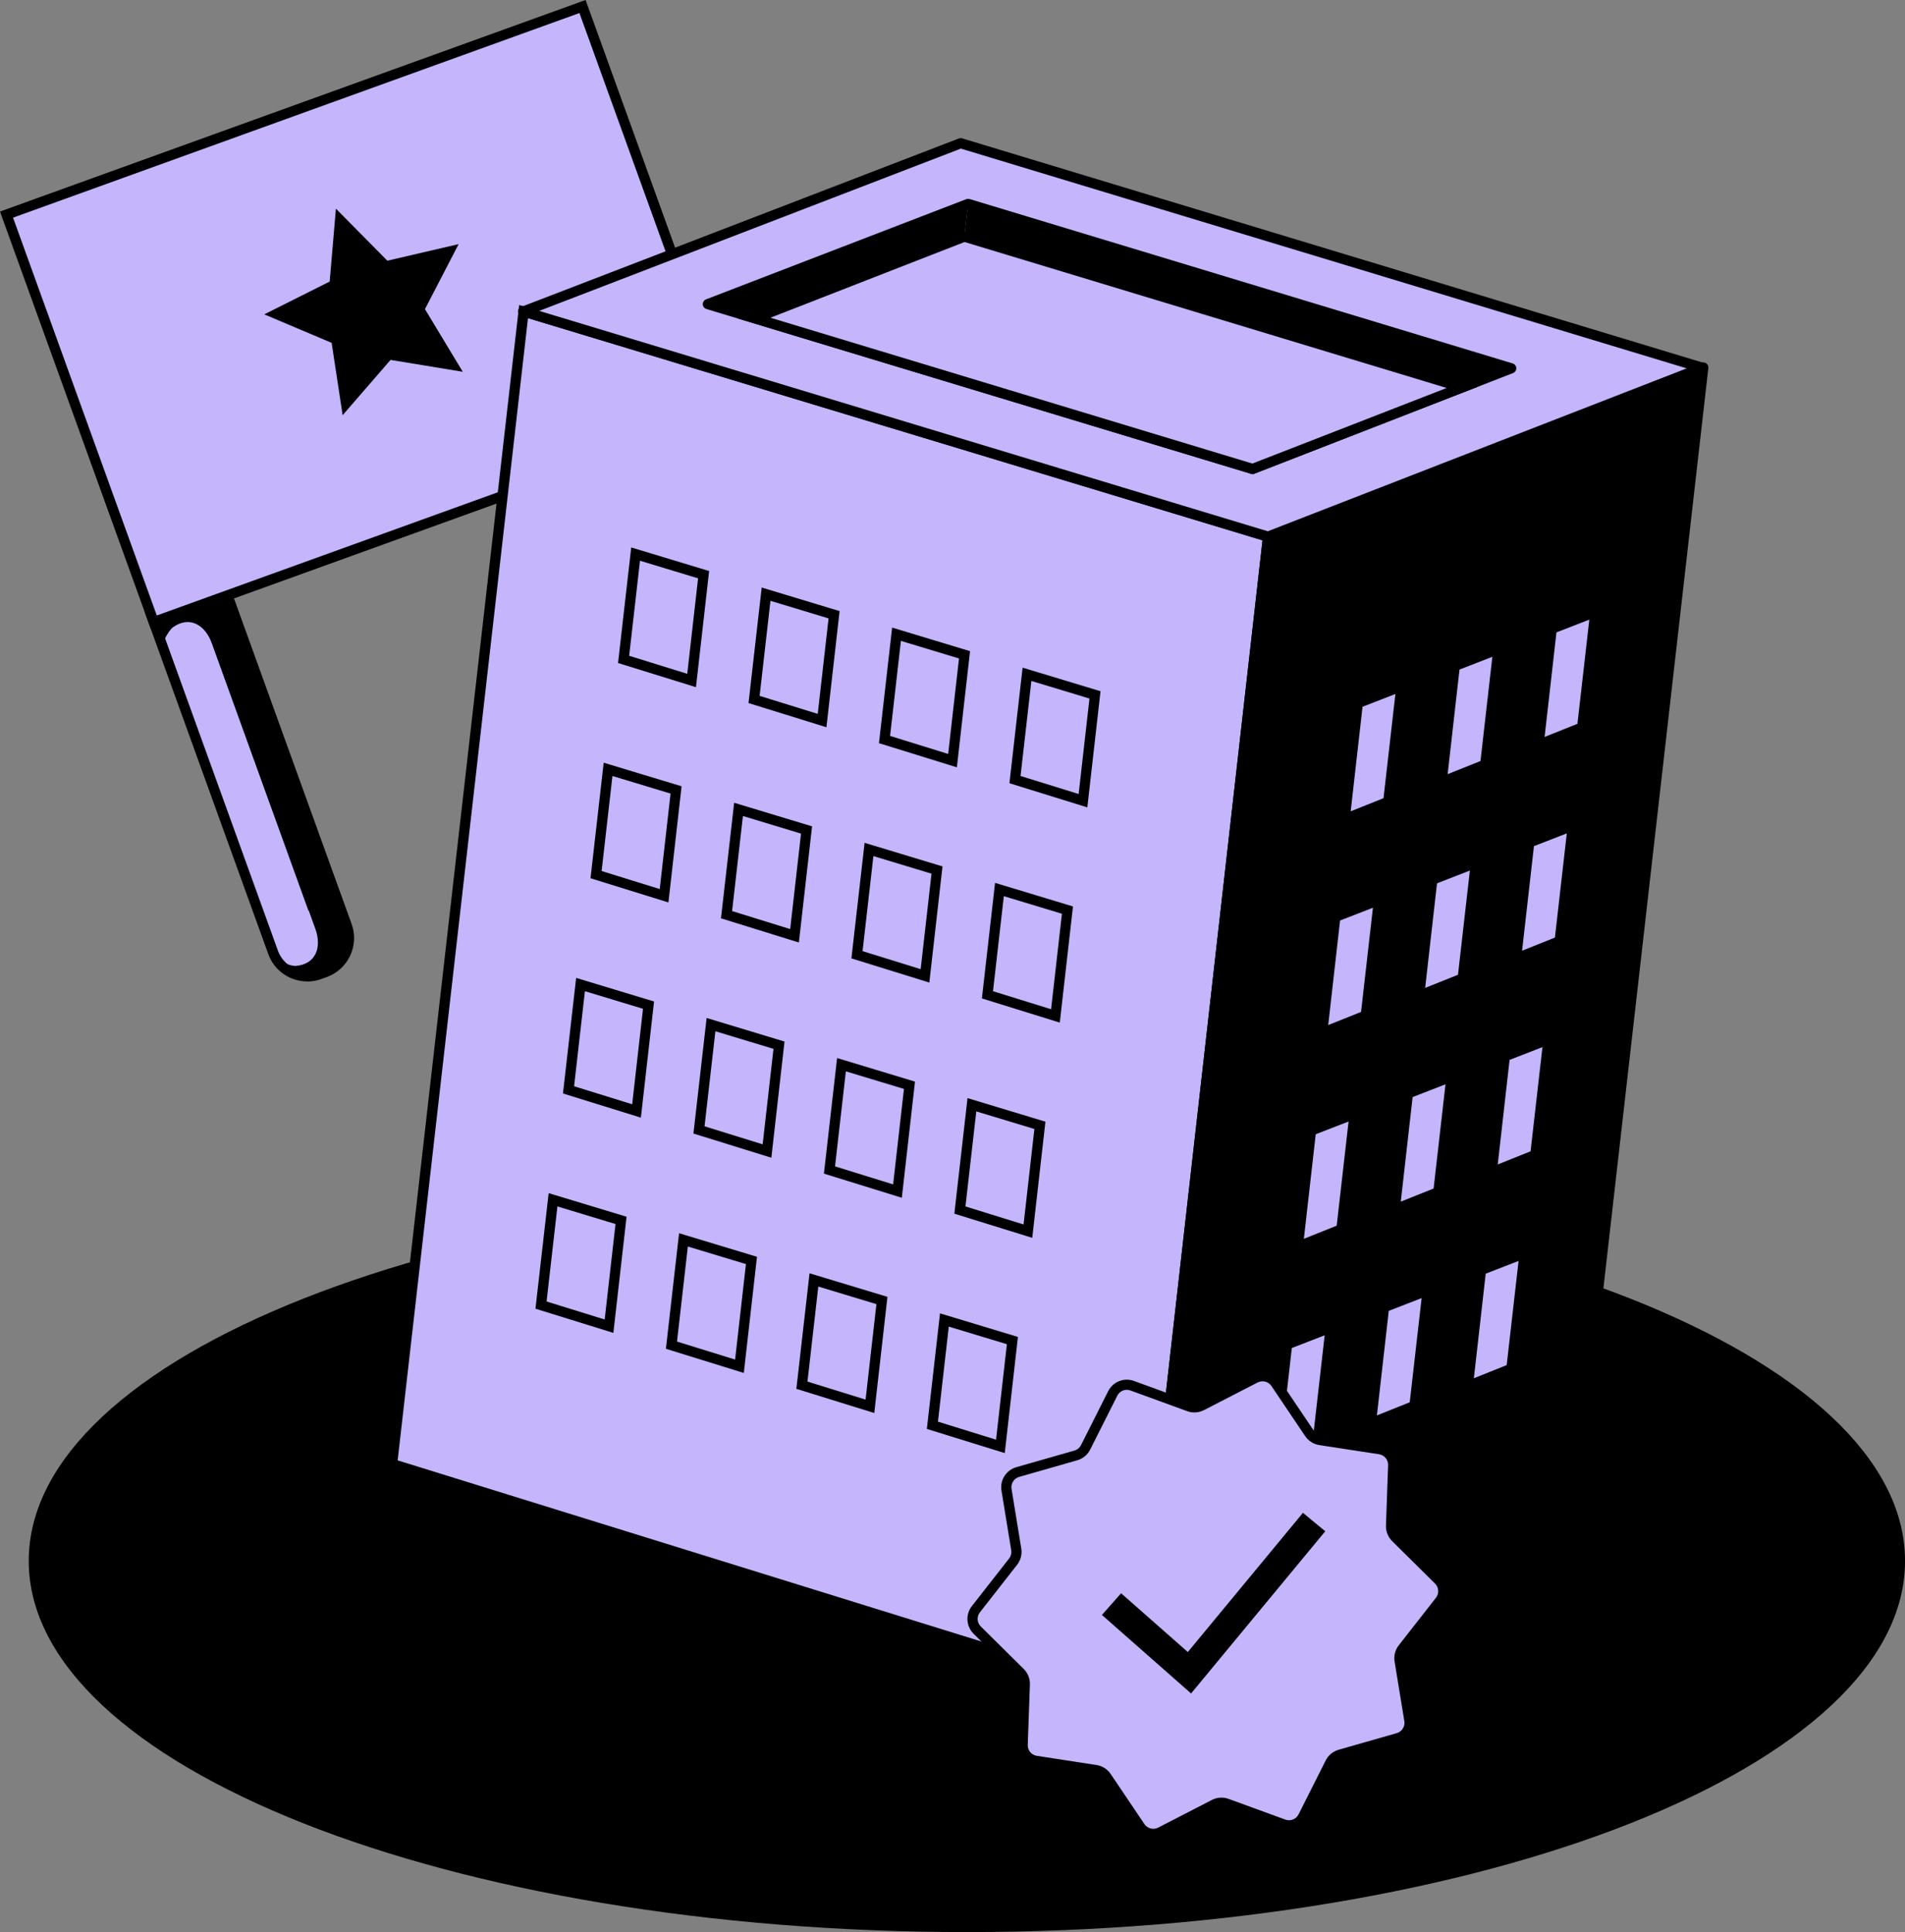 <svg width="214" height="217" viewBox="0 0 214 217" fill="none" xmlns="http://www.w3.org/2000/svg">
<rect x="0" y="0" width="214" height="217" fill="#808080" stroke="none"/>
<g clip-path="url(#clip0_5420_169577)">
<path d="M19.982 63.438L19.357 63.663C17.241 64.427 16.145 66.762 16.91 68.878L30.674 106.975C31.439 109.09 33.774 110.186 35.89 109.422L36.514 109.196C38.631 108.432 39.727 106.098 38.962 103.982L25.198 65.885C24.433 63.769 22.098 62.673 19.982 63.438Z" fill="#C4B5FD"/>
<path d="M34.516 110.233C32.613 110.233 30.823 109.055 30.141 107.167L16.373 69.071C15.95 67.904 16.011 66.642 16.537 65.521C17.063 64.396 17.998 63.545 19.165 63.126L19.787 62.901C20.954 62.481 22.217 62.538 23.339 63.065C24.464 63.591 25.315 64.525 25.735 65.692L39.502 103.788C40.372 106.198 39.121 108.864 36.71 109.738L36.088 109.963C35.569 110.149 35.035 110.241 34.512 110.241L34.516 110.233ZM21.37 63.763C20.97 63.763 20.565 63.831 20.176 63.972L19.555 64.197C18.673 64.514 17.971 65.154 17.575 66.001C17.178 66.848 17.132 67.797 17.453 68.678L31.22 106.774C31.876 108.59 33.887 109.532 35.703 108.876L36.325 108.651C38.14 107.995 39.086 105.985 38.43 104.169L24.663 66.074C24.346 65.193 23.705 64.491 22.858 64.094C22.385 63.873 21.881 63.763 21.374 63.763H21.37Z" fill="black"/>
<path d="M36.221 97.484L24.929 66.237C24.163 64.121 23.266 67.008 21.149 67.775L19.745 65.845C17.719 66.577 16.19 67.969 17.99 72.946C18.154 72.385 18.902 70.826 19.436 70.448C21.271 69.147 23.034 70.143 23.796 72.256L34.547 101.995C34.581 102.087 34.608 102.179 34.634 102.266C36.172 101.252 36.874 99.284 36.221 97.48V97.484Z" fill="black"/>
<path d="M24.93 66.131L38.697 104.227C39.464 106.343 38.365 108.681 36.248 109.448L35.626 109.673C33.601 110.405 31.377 109.432 30.515 107.487C30.999 107.811 32.571 108.536 33.223 108.487C35.466 108.315 36.183 106.423 35.42 104.31L20.756 63.732C20.722 63.64 20.688 63.553 20.649 63.465C22.48 63.263 24.277 64.327 24.93 66.131Z" fill="black"/>
<path d="M65.441 0.739L0.732 24.105L17.265 69.864L81.974 46.498L65.441 0.739Z" fill="#C4B5FD"/>
<path d="M16.926 70.597L0 23.76L65.783 0L82.709 46.833L16.926 70.593V70.597ZM1.465 24.446L17.613 69.129L81.24 46.147L65.092 1.464L1.465 24.446Z" fill="black"/>
<path d="M37.736 23.436L43.511 29.282L51.519 27.421L47.738 34.721L51.984 41.757L43.874 40.422L38.491 46.631L37.255 38.508L29.686 35.308L37.034 31.624L37.736 23.436Z" fill="black"/>
<path d="M108.616 217.004C166.82 217.004 214.004 198.342 214.004 175.323C214.004 152.303 166.82 133.642 108.616 133.642C50.411 133.642 3.228 152.303 3.228 175.323C3.228 198.342 50.411 217.004 108.616 217.004Z" fill="black"/>
<path d="M142.441 60.277V60.281L127.697 190.38L44.042 164.427L58.813 35.014L58.817 34.984L142.441 60.277Z" fill="#C4B5FD"/>
<path d="M128.189 191.131L43.42 164.831L43.473 164.362L58.321 34.267L58.981 34.434L143.013 59.849V60.341L128.189 191.127V191.131ZM44.667 164.023L127.209 189.632L141.823 60.688L59.312 35.731L44.671 164.023H44.667Z" fill="black"/>
<path d="M71.402 62.237L79.04 64.548L77.693 76.432L70.052 74.059L71.402 62.237Z" fill="#C4B5FD"/>
<path d="M78.185 77.183L69.43 74.468L70.91 61.489L79.661 64.136L78.181 77.183H78.185ZM70.673 73.655L77.204 75.68L78.421 64.956L71.894 62.98L70.677 73.655H70.673Z" fill="black"/>
<path d="M86.055 66.737L93.696 69.049L92.349 80.932L84.708 78.56L86.055 66.737Z" fill="#C4B5FD"/>
<path d="M92.841 81.683L84.086 78.968L85.566 65.99L94.317 68.636L92.837 81.683H92.841ZM85.33 78.156L91.861 80.181L93.078 69.457L86.55 67.481L85.333 78.156H85.33Z" fill="black"/>
<path d="M100.711 71.237L108.352 73.549L107.005 85.432L99.36 83.06L100.711 71.237Z" fill="#C4B5FD"/>
<path d="M107.494 86.184L98.739 83.469L100.219 70.49L108.971 73.137L107.49 86.184H107.494ZM99.983 82.656L106.514 84.681L107.731 73.957L101.204 71.981L99.987 82.656H99.983Z" fill="black"/>
<path d="M115.368 75.738L123.005 78.045L121.659 89.933L114.018 87.561L115.368 75.738Z" fill="#C4B5FD"/>
<path d="M122.151 90.684L113.396 87.969L114.876 74.99L123.627 77.637L122.147 90.684H122.151ZM114.639 87.156L121.17 89.181L122.387 78.457L115.86 76.481L114.643 87.156H114.639Z" fill="black"/>
<path d="M68.308 86.409L75.95 88.72L74.603 100.607L66.958 98.235L68.308 86.409Z" fill="#C4B5FD"/>
<path d="M75.091 101.359L66.336 98.643L67.816 85.665L76.567 88.312L75.087 101.359H75.091ZM67.58 97.831L74.111 99.856L75.328 89.132L68.8 87.156L67.583 97.831H67.58Z" fill="black"/>
<path d="M82.965 90.909L90.602 93.22L89.255 105.108L81.614 102.736L82.965 90.909Z" fill="#C4B5FD"/>
<path d="M89.747 105.859L80.992 103.143L82.472 90.165L91.224 92.812L89.743 105.859H89.747ZM82.236 102.327L88.767 104.352L89.984 93.628L83.457 91.652L82.24 102.327H82.236Z" fill="black"/>
<path d="M97.617 95.409L105.258 97.72L103.912 109.608L96.267 107.236L97.617 95.409Z" fill="#C4B5FD"/>
<path d="M104.401 110.359L95.645 107.644L97.126 94.665L105.877 97.312L104.397 110.359H104.401ZM96.893 106.828L103.424 108.853L104.641 98.128L98.114 96.153L96.897 106.828H96.893Z" fill="black"/>
<path d="M112.274 99.91L119.915 102.221L118.565 114.105L110.924 111.736L112.274 99.91Z" fill="#C4B5FD"/>
<path d="M119.057 114.856L110.302 112.14L111.782 99.162L120.533 101.809L119.053 114.856H119.057ZM111.545 111.328L118.076 113.353L119.293 102.629L112.766 100.653L111.549 111.328H111.545Z" fill="black"/>
<path d="M65.215 110.584L72.856 112.895L71.509 124.779L63.864 122.411L65.215 110.584Z" fill="#C4B5FD"/>
<path d="M71.997 125.531L63.242 122.815L64.722 109.837L73.474 112.484L71.993 125.531H71.997ZM64.486 122.003L71.017 124.028L72.234 113.304L65.707 111.328L64.49 122.003H64.486Z" fill="black"/>
<path d="M79.871 115.084L87.508 117.396L86.162 129.279L78.52 126.907L79.871 115.084Z" fill="#C4B5FD"/>
<path d="M86.653 130.031L77.898 127.315L79.379 114.337L88.13 116.984L86.65 130.031H86.653ZM79.142 126.503L85.673 128.528L86.89 117.804L80.363 115.828L79.146 126.503H79.142Z" fill="black"/>
<path d="M94.527 119.585L102.164 121.896L100.818 133.78L93.177 131.408L94.527 119.585Z" fill="#C4B5FD"/>
<path d="M101.311 134.531L92.556 131.816L94.036 118.837L102.787 121.484L101.307 134.531H101.311ZM93.799 131.003L100.33 133.028L101.547 122.304L95.02 120.329L93.803 131.003H93.799Z" fill="black"/>
<path d="M109.181 124.085L116.822 126.396L115.475 138.28L107.83 135.908L109.181 124.085Z" fill="#C4B5FD"/>
<path d="M115.963 139.031L107.208 136.316L108.688 123.337L117.439 125.984L115.959 139.031H115.963ZM108.452 135.503L114.983 137.528L116.2 126.804L109.672 124.829L108.455 135.503H108.452Z" fill="black"/>
<path d="M62.124 134.756L69.761 137.067L68.415 148.955L60.773 146.582L62.124 134.756Z" fill="#C4B5FD"/>
<path d="M68.907 149.706L60.152 146.99L61.633 134.012L70.384 136.659L68.903 149.706H68.907ZM61.396 146.178L67.927 148.203L69.144 137.479L62.617 135.503L61.4 146.178H61.396Z" fill="black"/>
<path d="M76.777 139.256L84.418 141.567L83.072 153.455L75.427 151.083L76.777 139.256Z" fill="#C4B5FD"/>
<path d="M83.56 154.206L74.805 151.491L76.285 138.513L85.036 141.159L83.556 154.206H83.56ZM76.048 150.679L82.579 152.704L83.796 141.979L77.269 140.004L76.052 150.679H76.048Z" fill="black"/>
<path d="M91.433 143.756L99.071 146.067L97.724 157.955L90.083 155.583L91.433 143.756Z" fill="#C4B5FD"/>
<path d="M98.216 158.706L89.461 155.991L90.941 143.013L99.692 145.659L98.212 158.706H98.216ZM90.705 155.175L97.236 157.2L98.453 146.476L91.925 144.5L90.708 155.175H90.705Z" fill="black"/>
<path d="M106.09 148.257L113.727 150.568L112.38 162.456L104.739 160.083L106.09 148.257Z" fill="#C4B5FD"/>
<path d="M112.873 163.207L104.118 160.491L105.598 147.513L114.35 150.16L112.869 163.207H112.873ZM105.362 159.675L111.893 161.7L113.11 150.976L106.583 149.001L105.366 159.675H105.362Z" fill="black"/>
<path d="M142.449 60.284L191.34 41.28L176.558 170.842L127.701 190.384L142.449 60.284Z" fill="black"/>
<path d="M127.701 190.956C127.579 190.956 127.457 190.917 127.354 190.837C127.194 190.715 127.11 190.517 127.133 190.319L141.881 60.219C141.904 60.01 142.045 59.827 142.243 59.75L191.134 40.746C191.321 40.674 191.531 40.704 191.691 40.826C191.851 40.948 191.931 41.143 191.908 41.345L177.13 170.907C177.107 171.116 176.969 171.296 176.775 171.372L127.918 190.91C127.85 190.937 127.777 190.952 127.705 190.952L127.701 190.956ZM142.979 60.692L128.38 189.495L176.031 170.438L190.665 42.157L142.979 60.692Z" fill="black"/>
<path d="M152.536 78.976L157.434 77.069L155.954 90.055L151.056 92.011L152.536 78.976Z" fill="#C4B5FD"/>
<path d="M150.38 92.9L152.005 78.567L158.109 76.195L156.48 90.459L150.376 92.9H150.38ZM153.062 79.384L151.73 91.126L155.419 89.65L156.754 77.946L153.062 79.38V79.384Z" fill="black"/>
<path d="M163.424 74.799L168.326 72.893L166.842 85.879L161.947 87.835L163.424 74.799Z" fill="#C4B5FD"/>
<path d="M161.271 88.724L162.897 74.392L169 72.019L167.371 86.283L161.268 88.724H161.271ZM163.953 75.208L162.622 86.951L166.311 85.475L167.646 73.77L163.953 75.204V75.208Z" fill="black"/>
<path d="M174.314 70.624L179.212 68.717L177.732 81.703L172.838 83.659L174.314 70.624Z" fill="#C4B5FD"/>
<path d="M172.159 84.548L173.784 70.215L179.888 67.843L178.259 82.107L172.155 84.548H172.159ZM174.845 71.032L173.513 82.774L177.202 81.298L178.537 69.594L174.845 71.028V71.032Z" fill="black"/>
<path d="M150.007 102.983L154.905 101.08L153.425 114.062L148.526 116.022L150.007 102.983Z" fill="#C4B5FD"/>
<path d="M147.851 116.907L149.477 102.575L155.58 100.203L153.951 114.467L147.848 116.907H147.851ZM150.537 103.391L149.206 115.134L152.895 113.658L154.23 101.954L150.537 103.388V103.391Z" fill="black"/>
<path d="M160.898 98.807L165.796 96.904L164.316 109.886L159.418 111.847L160.898 98.807Z" fill="#C4B5FD"/>
<path d="M158.742 112.731L160.367 98.399L166.471 96.027L164.842 110.29L158.738 112.731H158.742ZM161.428 99.215L160.096 110.958L163.785 109.482L165.12 97.777L161.428 99.211V99.215Z" fill="black"/>
<path d="M171.785 94.631L176.687 92.728L175.203 105.71L170.309 107.67L171.785 94.631Z" fill="#C4B5FD"/>
<path d="M169.634 108.555L171.259 94.223L177.363 91.851L175.734 106.115L169.63 108.555H169.634ZM172.316 95.039L170.984 106.782L174.673 105.306L176.008 93.602L172.316 95.036V95.039Z" fill="black"/>
<path d="M147.271 126.991L152.169 125.088L150.689 138.074L145.791 140.03L147.271 126.991Z" fill="#C4B5FD"/>
<path d="M145.116 140.919L146.741 126.587L152.845 124.215L151.216 138.478L145.112 140.919H145.116ZM147.802 127.399L146.47 139.142L150.159 137.666L151.494 125.962L147.802 127.396V127.399Z" fill="black"/>
<path d="M158.159 122.815L163.061 120.912L161.581 133.898L156.683 135.854L158.159 122.815Z" fill="#C4B5FD"/>
<path d="M156.007 136.743L157.632 122.411L163.736 120.039L162.107 134.302L156.003 136.743H156.007ZM158.689 123.223L157.357 134.966L161.046 133.49L162.381 121.785L158.689 123.219V123.223Z" fill="black"/>
<path d="M169.05 118.639L173.952 116.736L172.468 129.722L167.573 131.678L169.05 118.639Z" fill="#C4B5FD"/>
<path d="M166.894 132.567L168.52 118.234L174.623 115.862L172.994 130.126L166.891 132.567H166.894ZM169.58 119.047L168.249 130.789L171.938 129.313L173.273 117.609L169.58 119.043V119.047Z" fill="black"/>
<path d="M144.586 151.003L149.488 149.096L148.004 162.082L143.109 164.038L144.586 151.003Z" fill="#C4B5FD"/>
<path d="M142.431 164.927L144.056 150.594L150.159 148.222L148.53 162.486L142.427 164.927H142.431ZM145.116 151.41L143.785 163.153L147.474 161.677L148.809 149.973L145.116 151.407V151.41Z" fill="black"/>
<path d="M155.477 146.826L160.376 144.923L158.895 157.905L154.001 159.862L155.477 146.826Z" fill="#C4B5FD"/>
<path d="M153.321 160.751L154.946 146.419L161.05 144.046L159.421 158.31L153.317 160.751H153.321ZM156.007 147.235L154.675 158.977L158.364 157.501L159.7 145.797L156.007 147.231V147.235Z" fill="black"/>
<path d="M166.368 142.651L171.266 140.748L169.786 153.73L164.888 155.69L166.368 142.651Z" fill="#C4B5FD"/>
<path d="M164.213 156.574L165.838 142.242L171.942 139.87L170.313 154.134L164.209 156.574H164.213ZM166.898 143.058L165.567 154.801L169.256 153.325L170.591 141.621L166.898 143.055V143.058Z" fill="black"/>
<path d="M108.379 26.613L108.283 26.602L108.287 26.571L108.383 26.582L108.379 26.613Z" fill="white"/>
<path d="M108.795 22.914L108.699 22.898L108.707 22.848L108.803 22.863L108.795 22.914Z" fill="white"/>
<path d="M58.817 34.984V35.014L69.159 38.145L142.392 60.3L142.442 60.281L58.817 34.984Z" fill="#C4B5FD"/>
<path d="M142.411 60.704L142.282 60.666L58.398 35.289L58.493 34.519L58.928 34.621L142.823 59.995V60.54L142.411 60.704Z" fill="black"/>
<path d="M164.279 43.467L164.251 43.558L164.627 43.672L164.655 43.58L164.279 43.467Z" fill="white"/>
<path d="M108.307 26.621L108.299 26.617L108.341 26.529L108.307 26.621Z" fill="white"/>
<path d="M84.368 35.972L84.334 35.884L84.776 35.709L84.811 35.796L84.368 35.972Z" fill="white"/>
<path d="M108.369 26.515L108.318 26.534L108.353 26.624L108.403 26.605L108.369 26.515Z" fill="white"/>
<path d="M134.987 157.867L141.022 154.759C141.82 154.347 142.8 154.599 143.304 155.343L147.096 160.972C147.37 161.384 147.809 161.658 148.297 161.735L155.008 162.764C155.896 162.902 156.541 163.68 156.511 164.576L156.27 171.357C156.251 171.853 156.442 172.329 156.793 172.676L161.615 177.451C162.252 178.084 162.317 179.091 161.764 179.8L157.583 185.144C157.277 185.533 157.151 186.032 157.228 186.52L158.323 193.217C158.468 194.102 157.926 194.956 157.06 195.204L150.533 197.069C150.056 197.207 149.659 197.535 149.438 197.977L146.386 204.037C145.982 204.838 145.039 205.212 144.196 204.903L137.818 202.576C137.353 202.409 136.838 202.439 136.399 202.668L130.364 205.776C129.566 206.188 128.586 205.936 128.083 205.193L124.291 199.563C124.016 199.152 123.577 198.877 123.089 198.801L116.379 197.771C115.49 197.634 114.845 196.856 114.876 195.959L115.116 189.179C115.135 188.683 114.944 188.206 114.593 187.859L109.771 183.084C109.134 182.451 109.069 181.444 109.623 180.735L113.804 175.392C114.109 175.003 114.235 174.503 114.158 174.015L113.064 167.318C112.919 166.433 113.46 165.579 114.326 165.331L120.853 163.466C121.33 163.329 121.727 163.001 121.948 162.558L125 156.498C125.405 155.697 126.347 155.324 127.19 155.633L133.568 157.959C134.034 158.127 134.549 158.096 134.987 157.867Z" fill="#C4B5FD"/>
<path d="M129.555 206.554C128.796 206.554 128.059 206.188 127.609 205.521L123.817 199.891C123.63 199.613 123.333 199.426 123.005 199.377L116.294 198.347C115.119 198.168 114.265 197.134 114.307 195.948L114.547 189.167C114.559 188.835 114.429 188.507 114.192 188.275L109.37 183.5C108.527 182.665 108.443 181.326 109.176 180.392L113.357 175.048C113.563 174.785 113.651 174.446 113.597 174.118L112.502 167.421C112.312 166.25 113.029 165.117 114.169 164.789L120.697 162.924C121.017 162.833 121.288 162.608 121.437 162.31L124.489 156.25C125.023 155.19 126.27 154.698 127.384 155.102L133.762 157.429C134.075 157.543 134.426 157.52 134.724 157.368L140.759 154.26C141.815 153.714 143.113 154.05 143.776 155.034L147.568 160.663C147.755 160.941 148.053 161.128 148.381 161.178L155.091 162.207C156.266 162.387 157.121 163.42 157.079 164.606L156.838 171.387C156.827 171.719 156.957 172.047 157.193 172.28L162.015 177.055C162.858 177.89 162.942 179.228 162.213 180.163L158.032 185.506C157.826 185.769 157.739 186.108 157.792 186.436L158.887 193.133C159.078 194.304 158.36 195.437 157.22 195.765L150.693 197.63C150.372 197.721 150.101 197.946 149.952 198.244L146.901 204.304C146.367 205.364 145.119 205.856 144.005 205.452L137.627 203.125C137.314 203.011 136.963 203.034 136.665 203.187L130.63 206.295C130.287 206.47 129.921 206.554 129.558 206.554H129.555ZM126.587 156.098C126.144 156.098 125.725 156.342 125.515 156.758L122.463 162.818C122.169 163.401 121.643 163.836 121.013 164.015L114.486 165.88C113.902 166.048 113.536 166.628 113.632 167.226L114.726 173.923C114.833 174.568 114.662 175.232 114.261 175.746L110.08 181.089C109.706 181.57 109.748 182.253 110.179 182.68L115.001 187.455C115.467 187.912 115.718 188.549 115.695 189.201L115.455 195.982C115.432 196.589 115.871 197.119 116.47 197.21L123.18 198.24C123.825 198.339 124.405 198.705 124.767 199.247L128.559 204.876C128.899 205.379 129.562 205.551 130.104 205.273L136.139 202.164C136.719 201.863 137.402 201.821 138.016 202.046L144.394 204.373C144.967 204.582 145.604 204.327 145.874 203.785L148.926 197.725C149.22 197.142 149.747 196.707 150.376 196.528L156.903 194.663C157.487 194.495 157.853 193.915 157.758 193.316L156.663 186.619C156.556 185.975 156.728 185.311 157.128 184.8L161.309 179.457C161.683 178.977 161.641 178.294 161.21 177.867L156.388 173.092C155.927 172.634 155.671 171.997 155.694 171.345L155.934 164.564C155.957 163.958 155.518 163.428 154.916 163.336L148.205 162.307C147.561 162.207 146.981 161.841 146.618 161.3L142.826 155.671C142.487 155.167 141.823 154.996 141.281 155.274L135.246 158.382C134.667 158.68 133.98 158.726 133.369 158.501L126.991 156.174C126.858 156.125 126.716 156.102 126.579 156.102L126.587 156.098Z" fill="black"/>
<path d="M133.801 190.204L123.787 181.387L125.939 178.95L133.435 185.552L146.367 169.915L148.873 171.986L133.801 190.204Z" fill="black"/>
<path d="M179.251 37.68L107.918 16.086L69.125 31.014L58.764 34.999L58.813 35.014V34.984L142.442 60.277L181.746 44.995L191.233 41.307L179.251 37.68ZM164.259 43.508L140.706 52.668L84.792 35.75L79.52 34.156L108.745 22.905H108.761L169.764 41.368L164.259 43.508Z" fill="#C4B5FD"/>
<path d="M107.757 15.538C107.863 15.507 107.977 15.507 108.084 15.539L191.399 40.76C191.633 40.83 191.796 41.041 191.805 41.285C191.814 41.529 191.668 41.752 191.441 41.84L142.649 60.81C142.53 60.856 142.399 60.861 142.276 60.824L58.827 35.585C58.766 35.587 58.704 35.579 58.645 35.561L58.595 35.546C58.362 35.474 58.2 35.263 58.192 35.019C58.183 34.775 58.33 34.553 58.558 34.465L107.712 15.553L107.757 15.538ZM69.33 31.548L60.57 34.917L142.418 59.672L189.481 41.374L107.939 16.691L69.33 31.548ZM108.76 22.334C108.817 22.334 108.873 22.342 108.927 22.358L169.929 40.821C170.163 40.891 170.326 41.102 170.335 41.346C170.345 41.59 170.198 41.813 169.971 41.901L140.913 53.202C140.794 53.248 140.663 53.253 140.54 53.216L79.354 34.704C79.12 34.633 78.957 34.422 78.948 34.178C78.939 33.933 79.086 33.71 79.314 33.623L108.54 22.372L108.59 22.355C108.64 22.341 108.693 22.334 108.745 22.334H108.76ZM81.281 34.091L140.682 52.063L168.011 41.435L108.774 23.508L81.281 34.091Z" fill="black"/>
<path d="M169.763 41.368L164.258 43.508L108.333 26.575V26.571L108.745 22.906L108.76 22.902L169.763 41.368Z" fill="black"/>
<path d="M108.745 22.906L108.333 26.571L108.325 26.575L84.826 35.739L84.792 35.751L79.519 34.156L108.745 22.906Z" fill="black"/>
<path d="M164.259 43.507L140.706 52.668L84.792 35.75L84.826 35.739L108.326 26.574H108.333L164.259 43.507Z" fill="#C4B5FD"/>
<path d="M140.732 53.275L140.542 53.218L82.915 35.781L84.613 35.209L108.223 26.002H108.413L108.501 26.025L166.013 43.439L140.732 53.271V53.275ZM86.547 35.686L140.687 52.066L162.511 43.576L108.356 27.181L86.547 35.686Z" fill="black"/>
</g>
<defs>
<clipPath id="clip0_5420_169577">
<rect width="214" height="217" fill="white"/>
</clipPath>
</defs>
</svg>
